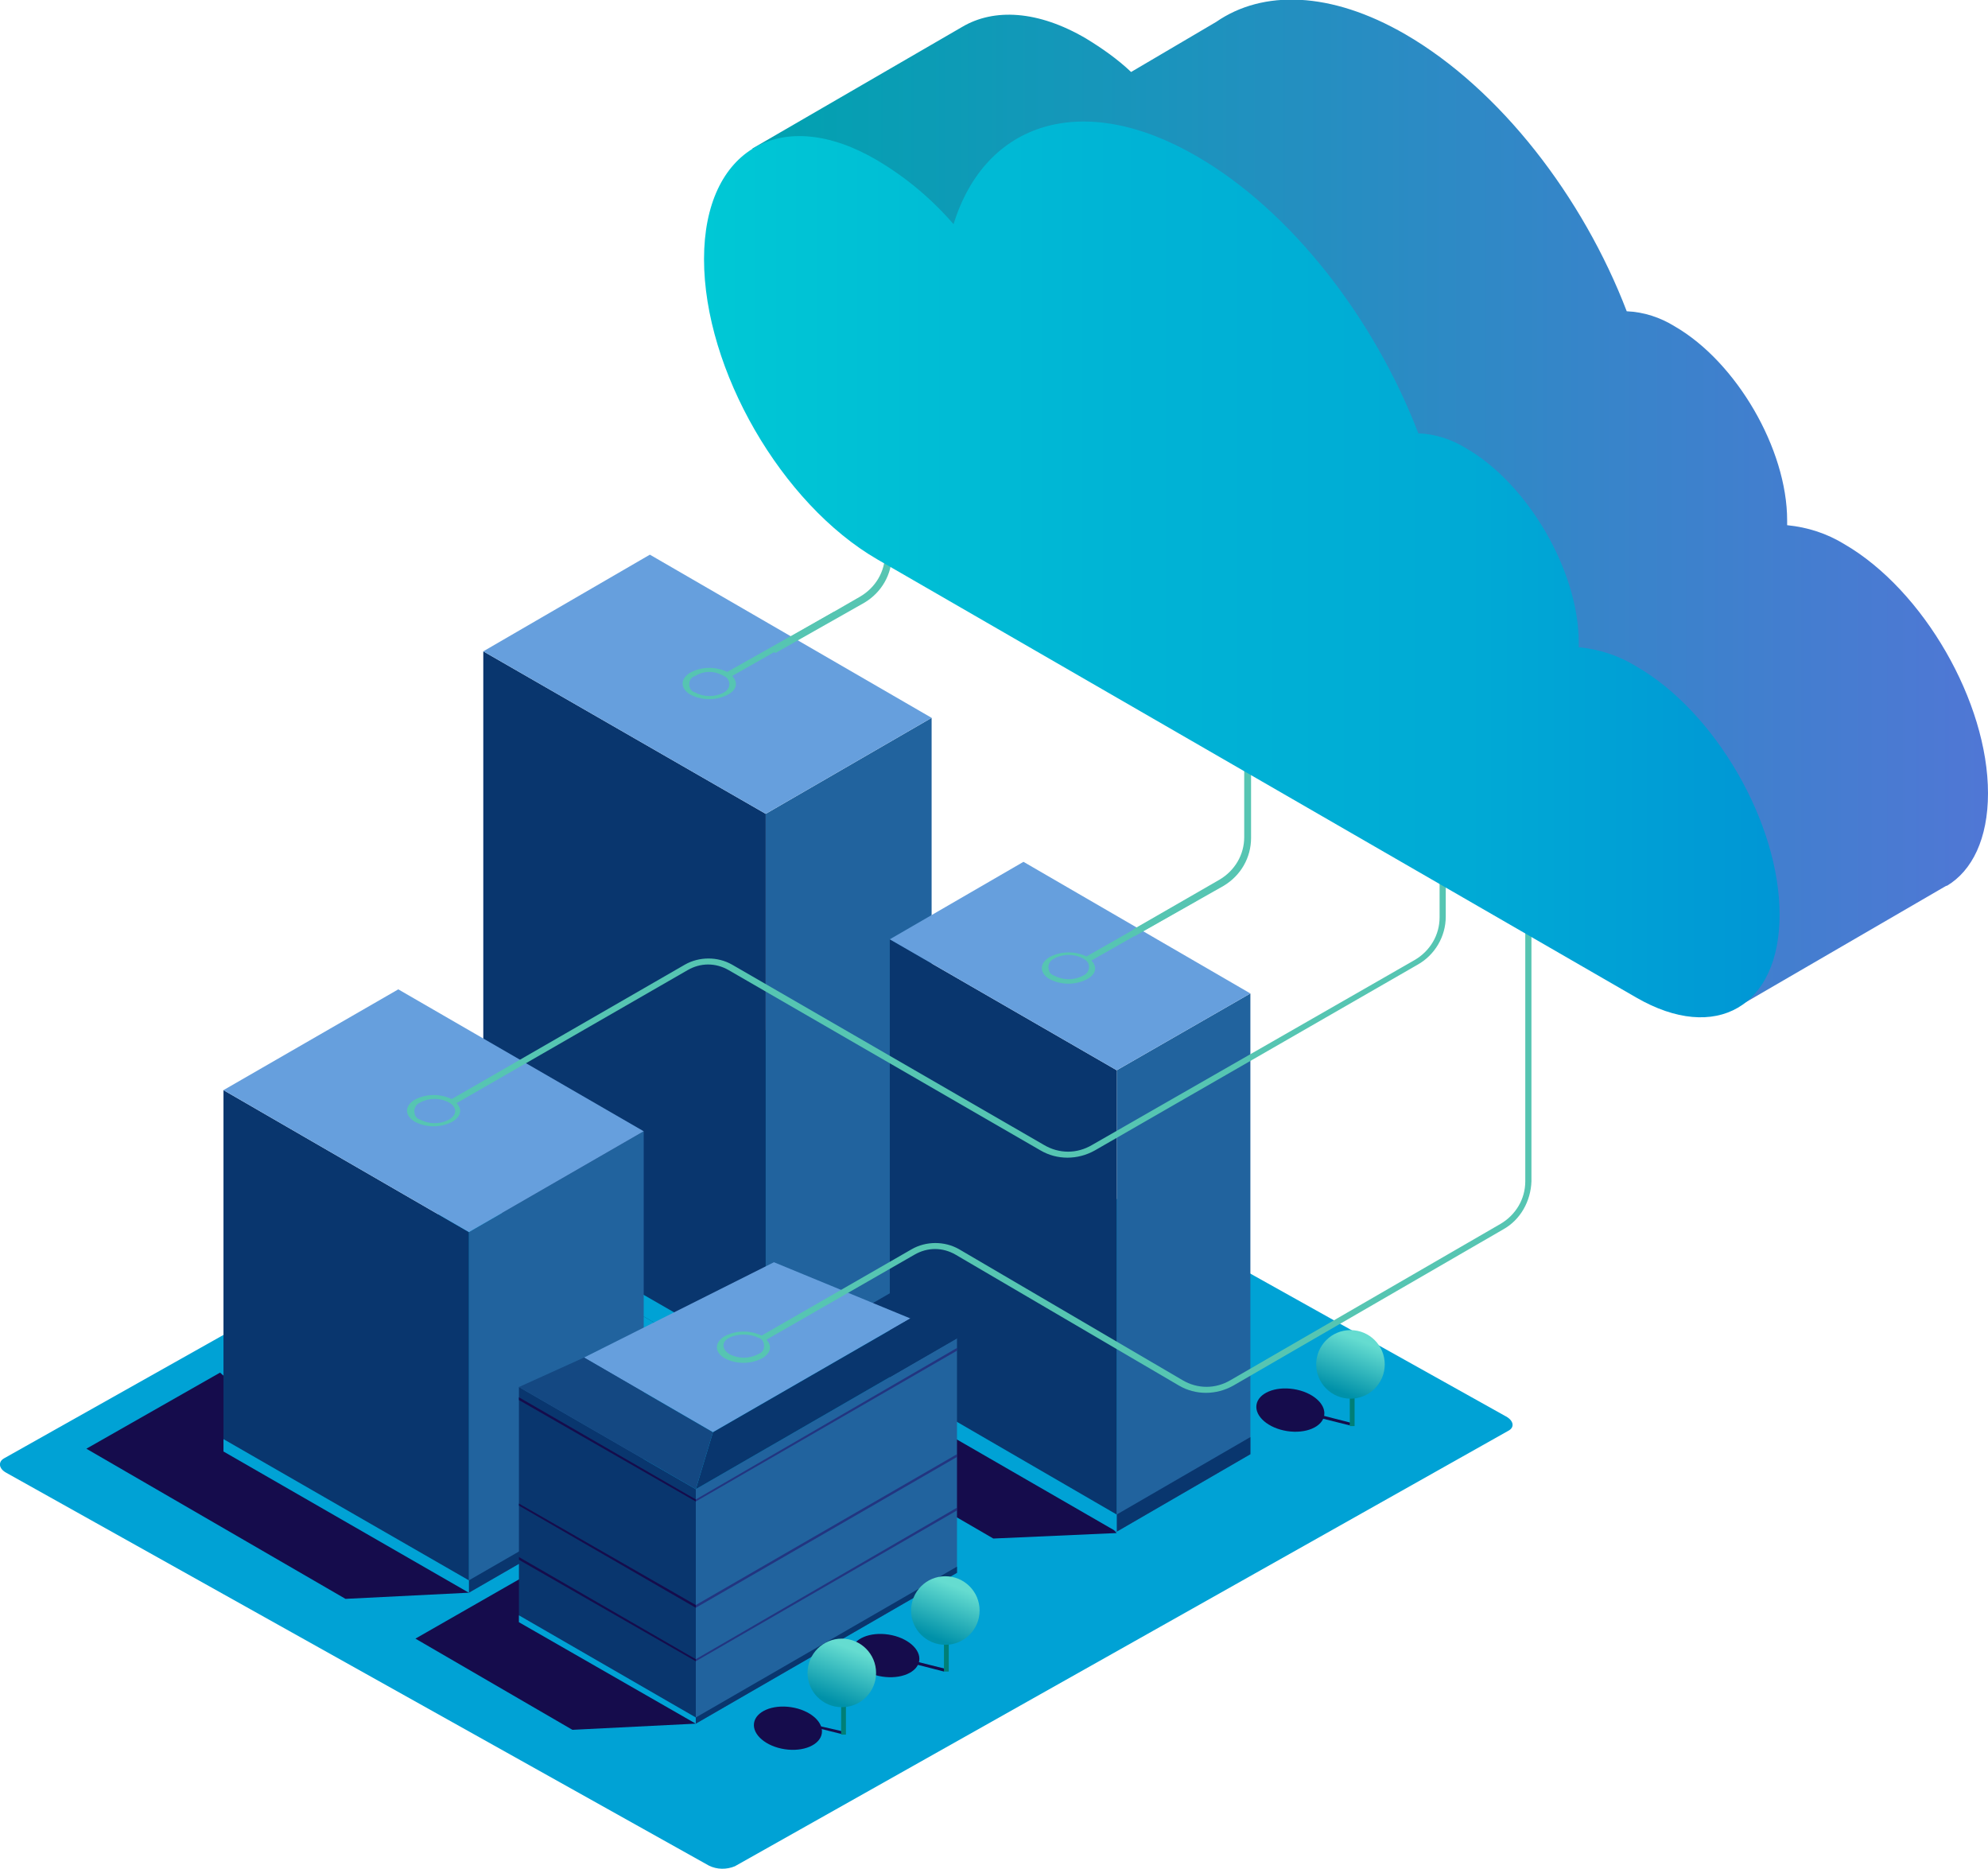 <?xml version="1.0" encoding="utf-8"?>
<!-- Generator: Adobe Illustrator 25.0.0, SVG Export Plug-In . SVG Version: 6.00 Build 0)  -->
<svg version="1.1" id="Layer_1" xmlns="http://www.w3.org/2000/svg" xmlns:xlink="http://www.w3.org/1999/xlink" x="0px" y="0px"
	 viewBox="0 0 290 272.6" style="enable-background:new 0 0 290 272.6;" xml:space="preserve">
<style type="text/css">
	.st0{fill:#00A2D5;}
	.st1{fill:#150C4C;}
	.st2{fill:#21639E;}
	.st3{fill:#09366E;}
	.st4{fill:none;}
	.st5{fill:#669FDD;}
	.st6{opacity:0.57;fill:#24126A;enable-background:new    ;}
	.st7{fill:#144882;}
	.st8{fill:#007F76;}
	.st9{fill:url(#SVGID_1_);}
	.st10{fill:url(#SVGID_2_);}
	.st11{fill:url(#SVGID_3_);}
	.st12{fill:#56C5B2;}
	.st13{fill:url(#SVGID_4_);}
	.st14{fill:url(#SVGID_5_);}
</style>
<g id="Layer_2_1_">
	<g id="Illustrations">
		<g id="SD-Wan">
			<path class="st0" d="M0.6,212.7l112.9-63.5c1.2-0.5,2.6-0.5,3.8,0.2l102.4,57.2c1.1,0.6,1.3,1.6,0.3,2.1l-112.8,63.5
				c-1.2,0.5-2.6,0.5-3.8-0.1L0.9,214.8C-0.2,214.2-0.3,213.2,0.6,212.7z"/>
			<polygon class="st1" points="32.1,200.2 12.6,211.3 50.4,233.2 68.4,232.3 			"/>
			<polygon class="st1" points="80,227.9 60.6,239 83.5,252.3 101.5,251.4 			"/>
			<polygon class="st1" points="141.5,200.1 122,211.1 144.9,224.4 162.9,223.6 			"/>
			<polygon class="st2" points="111.7,118.7 135.9,104.7 135.9,188.3 111.7,202.3 			"/>
			<polygon class="st3" points="111.7,199.1 135.9,185.1 135.9,188.3 111.7,202.3 			"/>
			<polygon class="st4" points="124.5,119.9 132.5,115.3 132.5,129.3 124.5,133.9 			"/>
			<polygon class="st4" points="115.4,125.1 123.7,120.3 123.7,134.4 115.4,139.1 			"/>
			<polygon class="st4" points="124.5,136.6 132.5,132 132.5,146 124.5,150.6 			"/>
			<polygon class="st4" points="115.4,141.8 123.7,137 123.7,151.1 115.4,155.8 			"/>
			<polygon class="st4" points="124.5,154 132.5,149.4 132.5,163.4 124.5,168 			"/>
			<polygon class="st4" points="115.4,159.2 123.7,154.5 123.7,168.5 115.4,173.2 			"/>
			<polygon class="st4" points="124.5,170.7 132.5,166.1 132.5,180.1 124.5,184.7 			"/>
			<polygon class="st4" points="115.4,175.9 123.7,171.2 123.7,185.2 115.4,189.9 			"/>
			<polygon class="st3" points="70.5,95 111.7,118.7 111.7,202.3 70.5,178.5 			"/>
			<polygon class="st4" points="103.4,122.5 108.1,125.2 108.1,133.5 103.4,130.8 			"/>
			<polygon class="st4" points="103.4,132.4 108.1,135.1 108.1,143.4 103.4,140.6 			"/>
			<polygon class="st4" points="103.4,142.2 108.1,144.9 108.1,153.1 103.4,150.4 			"/>
			<polygon class="st4" points="103.4,152.1 108.1,154.8 108.1,163 103.4,160.3 			"/>
			<polygon class="st4" points="103.4,162 108.1,164.7 108.1,173 103.4,170.3 			"/>
			<polygon class="st4" points="103.4,171.9 108.1,174.6 108.1,182.9 103.4,180.1 			"/>
			<polygon class="st4" points="103.4,181.7 108.1,184.4 108.1,192.7 103.4,189.9 			"/>
			<polygon class="st4" points="74.3,105.8 79,108.5 79,116.7 74.3,114 			"/>
			<polygon class="st4" points="74.3,115.6 79,118.3 79,126.6 74.3,123.9 			"/>
			<polygon class="st4" points="74.3,125.4 79,128.1 79,136.4 74.3,133.7 			"/>
			<polygon class="st4" points="74.3,135.3 79,138 79,146.3 74.3,143.6 			"/>
			<polygon class="st4" points="74.3,145.3 79,148 79,156.2 74.3,153.5 			"/>
			<polygon class="st4" points="74.3,155.1 79,157.9 79,166.1 74.3,163.4 			"/>
			<polygon class="st4" points="74.3,164.9 79,167.7 79,175.9 74.3,173.2 			"/>
			<polygon class="st4" points="81.5,109.9 86.2,112.6 86.2,120.8 81.5,118.1 			"/>
			<polygon class="st4" points="81.5,119.8 86.2,122.5 86.2,130.7 81.5,128 			"/>
			<polygon class="st4" points="81.5,129.6 86.2,132.3 86.2,140.5 81.5,137.8 			"/>
			<polygon class="st4" points="81.5,139.4 86.2,142.1 86.2,150.4 81.5,147.7 			"/>
			<polygon class="st4" points="81.5,149.4 86.2,152.1 86.2,160.3 81.5,157.6 			"/>
			<polygon class="st4" points="81.5,159.3 86.2,162 86.2,170.2 81.5,167.5 			"/>
			<polygon class="st4" points="81.5,169.1 86.2,171.8 86.2,180 81.5,177.3 			"/>
			<polygon class="st4" points="96.2,118.4 100.9,121.1 100.9,129.3 96.2,126.6 			"/>
			<polygon class="st4" points="96.2,128.2 100.9,131 100.9,139.2 96.2,136.5 			"/>
			<polygon class="st4" points="96.2,138.1 100.9,140.8 100.9,149 96.2,146.3 			"/>
			<polygon class="st4" points="96.2,147.9 100.9,150.7 100.9,158.9 96.2,156.2 			"/>
			<polygon class="st4" points="96.2,157.9 100.9,160.6 100.9,168.8 96.2,166.1 			"/>
			<polygon class="st4" points="96.2,167.8 100.9,170.5 100.9,178.7 96.2,176 			"/>
			<polygon class="st4" points="96.2,177.6 100.9,180.3 100.9,188.5 96.2,185.8 			"/>
			<polygon class="st4" points="88.9,114.1 93.6,116.8 93.6,125.1 88.9,122.4 			"/>
			<polygon class="st4" points="88.9,124 93.6,126.7 93.6,135 88.9,132.3 			"/>
			<polygon class="st4" points="88.9,133.8 93.6,136.5 93.6,144.8 88.9,142.1 			"/>
			<polygon class="st4" points="88.9,143.7 93.6,146.4 93.6,154.7 88.9,152 			"/>
			<polygon class="st4" points="88.9,153.7 93.6,156.4 93.6,164.6 88.9,161.9 			"/>
			<polygon class="st4" points="88.9,163.5 93.6,166.3 93.6,174.5 88.9,171.8 			"/>
			<polygon class="st4" points="88.9,173.4 93.6,176.1 93.6,184.3 88.9,181.6 			"/>
			<polygon class="st0" points="70.5,175.4 111.7,199.1 111.7,202.3 70.5,178.5 			"/>
			<polygon class="st5" points="94.8,80.9 135.9,104.7 111.7,118.7 70.5,95 			"/>
			<polygon class="st2" points="162.9,156.1 182.4,144.9 182.4,212.1 162.9,223.4 			"/>
			<polygon class="st3" points="162.9,220.9 182.4,209.6 182.4,212.1 162.9,223.4 			"/>
			<polygon class="st4" points="173.2,157.1 179.6,153.4 179.6,164.6 173.2,168.3 			"/>
			<polygon class="st4" points="165.9,161.3 172.6,157.4 172.6,168.7 165.9,172.6 			"/>
			<polygon class="st4" points="173.2,170.5 179.6,166.8 179.6,178.1 173.2,181.8 			"/>
			<polygon class="st4" points="165.9,174.7 172.6,170.9 172.6,182.2 165.9,186 			"/>
			<polygon class="st4" points="173.2,184.5 179.6,180.8 179.6,192.1 173.2,195.8 			"/>
			<polygon class="st4" points="165.9,188.8 172.6,184.9 172.6,196.2 165.9,200 			"/>
			<polygon class="st4" points="173.2,198 179.6,194.3 179.6,205.5 173.2,209.2 			"/>
			<polygon class="st4" points="165.9,202.2 172.6,198.4 172.6,209.6 165.9,213.5 			"/>
			<polygon class="st3" points="129.8,137 162.9,156.1 162.9,223.4 129.8,204.3 			"/>
			<polygon class="st4" points="156.2,159.2 160,161.4 160,168 156.2,165.8 			"/>
			<polygon class="st4" points="156.2,167.1 160,169.3 160,176 156.2,173.8 			"/>
			<polygon class="st4" points="156.2,175 160,177.2 160,183.9 156.2,181.7 			"/>
			<polygon class="st4" points="156.2,183 160,185.2 160,191.8 156.2,189.6 			"/>
			<polygon class="st4" points="156.2,191 160,193.2 160,199.8 156.2,197.6 			"/>
			<polygon class="st4" points="156.2,198.9 160,201.1 160,207.8 156.2,205.6 			"/>
			<polygon class="st4" points="156.2,206.8 160,209 160,215.6 156.2,213.5 			"/>
			<polygon class="st4" points="132.8,145.7 136.6,147.9 136.6,154.5 132.8,152.3 			"/>
			<polygon class="st4" points="132.8,153.7 136.6,155.8 136.6,162.5 132.8,160.3 			"/>
			<polygon class="st4" points="132.8,161.6 136.6,163.7 136.6,170.4 132.8,168.2 			"/>
			<polygon class="st4" points="132.8,169.5 136.6,171.7 136.6,178.3 132.8,176.1 			"/>
			<polygon class="st4" points="132.8,177.5 136.6,179.7 136.6,186.3 132.8,184.1 			"/>
			<polygon class="st4" points="132.8,185.5 136.6,187.6 136.6,194.3 132.8,192.1 			"/>
			<polygon class="st4" points="132.8,193.4 136.6,195.5 136.6,202.2 132.8,200 			"/>
			<polygon class="st4" points="138.6,149 142.4,151.2 142.4,157.8 138.6,155.6 			"/>
			<polygon class="st4" points="138.6,157 142.4,159.1 142.4,165.8 138.6,163.6 			"/>
			<polygon class="st4" points="138.6,164.9 142.4,167 142.4,173.7 138.6,171.5 			"/>
			<polygon class="st4" points="138.6,172.8 142.4,175 142.4,181.6 138.6,179.4 			"/>
			<polygon class="st4" points="138.6,180.8 142.4,183 142.4,189.6 138.6,187.4 			"/>
			<polygon class="st4" points="138.6,188.8 142.4,190.9 142.4,197.6 138.6,195.4 			"/>
			<polygon class="st4" points="138.6,196.7 142.4,198.8 142.4,205.5 138.6,203.3 			"/>
			<polygon class="st4" points="150.4,155.9 154.2,158 154.2,164.7 150.4,162.5 			"/>
			<polygon class="st4" points="150.4,163.8 154.2,166 154.2,172.6 150.4,170.4 			"/>
			<polygon class="st4" points="150.4,171.7 154.2,173.9 154.2,180.5 150.4,178.3 			"/>
			<polygon class="st4" points="150.4,179.7 154.2,181.8 154.2,188.5 150.4,186.3 			"/>
			<polygon class="st4" points="150.4,187.7 154.2,189.8 154.2,196.5 150.4,194.3 			"/>
			<polygon class="st4" points="150.4,195.6 154.2,197.8 154.2,204.4 150.4,202.2 			"/>
			<polygon class="st4" points="150.4,203.5 154.2,205.7 154.2,212.3 150.4,210.1 			"/>
			<polygon class="st4" points="144.5,152.5 148.3,154.6 148.3,161.3 144.5,159.1 			"/>
			<polygon class="st4" points="144.5,160.4 148.3,162.6 148.3,169.2 144.5,167.1 			"/>
			<polygon class="st4" points="144.5,168.3 148.3,170.5 148.3,177.1 144.5,174.9 			"/>
			<polygon class="st4" points="144.5,176.3 148.3,178.4 148.3,185.1 144.5,182.9 			"/>
			<polygon class="st4" points="144.5,184.3 148.3,186.4 148.3,193.1 144.5,190.9 			"/>
			<polygon class="st4" points="144.5,192.2 148.3,194.4 148.3,201 144.5,198.9 			"/>
			<polygon class="st4" points="144.5,200.1 148.3,202.3 148.3,208.9 144.5,206.7 			"/>
			<polygon class="st0" points="129.8,201.7 162.9,220.9 162.9,223.4 129.8,204.3 			"/>
			<polygon class="st5" points="149.3,125.7 182.4,144.9 162.9,156.1 129.8,137 			"/>
			<polygon class="st2" points="68.4,179.7 93.9,165 93.9,217.6 68.4,232.3 			"/>
			<polygon class="st4" points="68.4,182.7 93.9,168 93.9,170.1 68.4,184.9 			"/>
			<polygon class="st4" points="68.4,187.4 93.9,172.7 93.9,174.9 68.4,189.6 			"/>
			<polygon class="st4" points="68.4,192.3 93.9,177.6 93.9,179.8 68.4,194.5 			"/>
			<polygon class="st4" points="68.4,197.1 93.9,182.4 93.9,184.6 68.4,199.3 			"/>
			<polygon class="st4" points="68.4,201.9 93.9,187.2 93.9,189.4 68.4,204.1 			"/>
			<polygon class="st4" points="68.4,206.7 93.9,192 93.9,194.2 68.4,208.9 			"/>
			<polygon class="st4" points="68.4,211.6 93.9,196.9 93.9,199.1 68.4,213.8 			"/>
			<polygon class="st4" points="68.4,216.4 93.9,201.7 93.9,203.9 68.4,218.6 			"/>
			<polygon class="st4" points="68.4,221 93.9,206.3 93.9,208.4 68.4,223.2 			"/>
			<polygon class="st4" points="68.4,225.8 93.9,211.1 93.9,213.2 68.4,227.9 			"/>
			<polygon class="st3" points="68.4,230.5 93.9,215.8 93.9,217.6 68.4,232.3 			"/>
			<polygon class="st3" points="32.6,159 68.4,179.7 68.4,232.3 32.6,211.7 			"/>
			<polygon class="st4" points="32.6,162 68.4,182.7 68.4,184.9 32.6,164.2 			"/>
			<polygon class="st4" points="32.6,166.8 68.4,187.4 68.4,189.6 32.6,168.9 			"/>
			<polygon class="st4" points="32.6,171.7 68.4,192.3 68.4,194.5 32.6,173.9 			"/>
			<polygon class="st4" points="32.6,176.4 68.4,197.1 68.4,199.3 32.6,178.6 			"/>
			<polygon class="st4" points="32.6,181.3 68.4,201.9 68.4,204.1 32.6,183.4 			"/>
			<polygon class="st4" points="32.6,186.1 68.4,206.7 68.4,208.9 32.6,188.2 			"/>
			<polygon class="st4" points="32.6,190.9 68.4,211.6 68.4,213.8 32.6,193.1 			"/>
			<polygon class="st4" points="32.6,195.7 68.4,216.4 68.4,218.6 32.6,197.9 			"/>
			<polygon class="st4" points="32.6,200.3 68.4,221 68.4,223.2 32.6,202.5 			"/>
			<polygon class="st4" points="32.6,205.1 68.4,225.8 68.4,227.9 32.6,207.3 			"/>
			<polygon class="st0" points="32.6,209.9 68.4,230.5 68.4,232.3 32.6,211.7 			"/>
			<polygon class="st5" points="32.6,159 68.4,179.7 93.9,165 58.1,144.3 			"/>
			<polygon class="st5" points="34.5,159.2 68.1,178.6 92,164.8 58.4,145.4 			"/>
			<polygon class="st2" points="101.5,217.2 139.6,195.2 139.6,229.4 101.5,251.4 			"/>
			<polygon class="st3" points="101.5,250.5 139.6,228.5 139.6,229.4 101.5,251.4 			"/>
			<polygon class="st6" points="101.5,234.1 139.6,212.1 139.6,212.5 101.5,234.5 			"/>
			<polygon class="st6" points="101.5,218.7 139.6,196.6 139.6,197 101.5,219 			"/>
			<polygon class="st6" points="101.5,242 139.6,219.9 139.6,220.3 101.5,242.3 			"/>
			<polygon class="st4" points="135,201.2 137.9,199.5 137.9,204.6 135,206.2 			"/>
			<polygon class="st4" points="131,203.5 133.8,201.9 133.8,206.9 131,208.5 			"/>
			<polygon class="st4" points="107.3,217.2 110.2,215.5 110.2,220.6 107.3,222.2 			"/>
			<polygon class="st4" points="103.3,219.5 106.2,217.8 106.2,222.9 103.3,224.5 			"/>
			<polygon class="st4" points="119.1,210.4 121.9,208.7 121.9,213.8 119.1,215.4 			"/>
			<polygon class="st4" points="123.2,208 126,206.4 126,211.4 123.2,213 			"/>
			<polygon class="st4" points="115,212.8 117.8,211.1 117.8,216.1 115,217.8 			"/>
			<polygon class="st4" points="135,224.2 137.9,222.5 137.9,227.6 135,229.2 			"/>
			<polygon class="st4" points="131,226.5 133.8,224.9 133.8,229.9 131,231.5 			"/>
			<polygon class="st4" points="107.3,240.2 110.2,238.5 110.2,243.6 107.3,245.2 			"/>
			<polygon class="st4" points="103.3,242.5 106.2,240.8 106.2,245.9 103.3,247.5 			"/>
			<polygon class="st4" points="119.1,233.4 121.9,231.7 121.9,236.8 119.1,238.4 			"/>
			<polygon class="st4" points="123.2,231 126,229.4 126,234.4 123.2,236 			"/>
			<polygon class="st4" points="115,235.8 117.8,234.1 117.8,239.1 115,240.8 			"/>
			<polygon class="st4" points="135,208.3 137.9,206.7 137.9,211.7 135,213.4 			"/>
			<polygon class="st4" points="131,210.7 133.8,209 133.8,214.1 131,215.7 			"/>
			<polygon class="st4" points="107.3,224.3 110.2,222.7 110.2,227.7 107.3,229.4 			"/>
			<polygon class="st4" points="103.3,226.6 106.2,225 106.2,230 103.3,231.7 			"/>
			<polygon class="st4" points="119.1,217.5 121.9,215.9 121.9,220.9 119.1,222.6 			"/>
			<polygon class="st4" points="123.2,215.2 126,213.5 126,218.6 123.2,220.2 			"/>
			<polygon class="st4" points="115,219.9 117.8,218.3 117.8,223.3 115,224.9 			"/>
			<polygon class="st3" points="75.7,202.3 101.5,217.2 101.5,251.4 75.7,236.6 			"/>
			<polygon class="st1" points="75.7,219.3 101.5,234.1 101.5,234.5 75.7,219.6 			"/>
			<polygon class="st1" points="75.7,203.8 101.5,218.7 101.5,219 75.7,204.2 			"/>
			<polygon class="st1" points="75.7,227.1 101.5,242 101.5,242.3 75.7,227.5 			"/>
			<polygon class="st4" points="86.3,211.5 89.1,213.1 89.1,218.1 86.3,216.5 			"/>
			<polygon class="st4" points="90.4,213.8 93.3,215.5 93.3,220.5 90.4,218.9 			"/>
			<polygon class="st4" points="82.2,209.1 85,210.8 85,215.8 82.2,214.1 			"/>
			<polygon class="st4" points="86.3,218.9 89.1,220.6 89.1,225.6 86.3,224 			"/>
			<polygon class="st4" points="90.4,221.3 93.3,222.9 93.3,228 90.4,226.3 			"/>
			<polygon class="st4" points="82.2,216.6 85,218.2 85,223.2 82.2,221.6 			"/>
			<polygon class="st4" points="86.3,235.1 89.1,236.8 89.1,241.8 86.3,240.2 			"/>
			<polygon class="st4" points="90.4,237.5 93.3,239.2 93.3,244.2 90.4,242.6 			"/>
			<polygon class="st4" points="82.2,232.8 85,234.4 85,239.5 82.2,237.8 			"/>
			<polygon class="st0" points="75.7,235.6 101.5,250.5 101.5,251.4 75.7,236.6 			"/>
			<polygon class="st5" points="85.2,198 112.9,184.1 132.8,192.3 104,208.9 			"/>
			<polygon class="st3" points="104,208.9 101.5,217.2 139.6,195.2 132.8,192.3 			"/>
			<polygon class="st7" points="101.5,217.2 104,208.9 85.2,198 75.7,202.3 			"/>
			<polygon class="st1" points="192.9,206.9 196.9,207.9 197,207.5 193.1,206.5 			"/>
			<ellipse transform="matrix(0.154 -0.988 0.988 0.154 -44 360.028)" class="st1" cx="188.3" cy="205.7" rx="3.1" ry="5"/>
			<rect x="196.9" y="203.8" class="st8" width="0.7" height="4.2"/>
			
				<linearGradient id="SVGID_1_" gradientUnits="userSpaceOnUse" x1="94.557" y1="70.943" x2="91.607" y2="78.483" gradientTransform="matrix(-1 0 0 -1 289.999 274)">
				<stop  offset="0" style="stop-color:#0091A9"/>
				<stop  offset="1" style="stop-color:#65DCD0"/>
			</linearGradient>
			<circle class="st9" cx="197" cy="199" r="5"/>
			<polygon class="st1" points="133.8,242.8 137.7,243.8 137.9,243.4 133.9,242.4 			"/>
			
				<ellipse transform="matrix(0.154 -0.988 0.988 0.154 -129.446 331.915)" class="st1" cx="129.2" cy="241.6" rx="3.1" ry="5"/>
			<rect x="137.7" y="239.6" class="st8" width="0.7" height="4.2"/>
			
				<linearGradient id="SVGID_2_" gradientUnits="userSpaceOnUse" x1="153.699" y1="35.08" x2="150.749" y2="42.62" gradientTransform="matrix(-1 0 0 -1 289.999 274)">
				<stop  offset="0" style="stop-color:#0091A9"/>
				<stop  offset="1" style="stop-color:#65DCD0"/>
			</linearGradient>
			<circle class="st10" cx="137.9" cy="234.9" r="5"/>
			<polygon class="st1" points="118.7,251.9 122.7,252.9 122.8,252.5 118.9,251.6 			"/>
			<ellipse transform="matrix(0.15 -0.989 0.989 0.15 -151.509 327.801)" class="st1" cx="114.8" cy="252" rx="3.1" ry="5"/>
			<rect x="122.7" y="248.8" class="st8" width="0.7" height="4.2"/>
			
				<linearGradient id="SVGID_3_" gradientUnits="userSpaceOnUse" x1="168.779" y1="25.93" x2="165.829" y2="33.469" gradientTransform="matrix(-1 0 0 -1 289.999 274)">
				<stop  offset="0" style="stop-color:#0091A9"/>
				<stop  offset="1" style="stop-color:#65DCD0"/>
			</linearGradient>
			<circle class="st11" cx="122.8" cy="244" r="5"/>
			<path class="st12" d="M239.3,81.5l-24.3,13.8c-3.1,1.7-5,5-5,8.5v30c0,2.6-1.4,4.9-3.6,6.2l-47.1,27c-2.2,1.3-4.8,1.3-7,0
				l-45.5-26.3c-2.1-1.2-4.8-1.2-6.9,0l-34,19.6c-1.7-0.8-3.7-0.8-5.4,0.1c-1.5,0.9-1.5,2.3,0,3.2c1.7,0.9,3.8,0.9,5.5,0
				c1.2-0.7,1.5-1.8,0.6-2.7l33.7-19.4c1.9-1.1,4.1-1.1,6,0l45.5,26.3c2.4,1.4,5.4,1.4,7.9,0l47.1-27.1c2.5-1.4,4.1-4.1,4.1-7v-29.9
				c0-3.2,1.7-6.1,4.5-7.7l24.3-13.8L239.3,81.5z M65.5,163.3c-1.3,0.7-2.9,0.7-4.2,0c-0.4-0.1-0.7-0.4-0.8-0.8
				c-0.2-0.7,0.1-1.4,0.8-1.7c1.3-0.7,2.9-0.7,4.2,0C66.7,161.5,66.7,162.6,65.5,163.3z"/>
			<path class="st12" d="M251.8,104.2L227.5,118c-3.1,1.7-5,5-5,8.5v45.8c0,2.6-1.4,4.9-3.6,6.2l-39.4,22.8c-2.2,1.3-4.8,1.3-7,0
				l-32.6-19.1c-2.1-1.2-4.8-1.2-6.9,0l-21.9,12.6c-1.7-0.8-3.7-0.8-5.4,0.1c-1.5,0.9-1.5,2.3,0,3.2c1.7,0.9,3.8,0.9,5.5,0
				c1.2-0.7,1.5-1.8,0.6-2.7l21.6-12.4c1.9-1.1,4.1-1.1,6,0l32.6,19.1c2.4,1.4,5.4,1.4,7.9,0l39.4-22.8c2.5-1.4,4-4.1,4.1-7v-45.8
				c0-3.2,1.7-6.1,4.5-7.7l24.3-13.8L251.8,104.2z M110.6,195.1c0.4,0.1,0.7,0.4,0.8,0.8c0.2,0.7-0.1,1.4-0.8,1.6
				c-1.3,0.7-2.9,0.7-4.2,0c-1.1-0.7-1.2-1.8,0-2.4C107.7,194.5,109.3,194.5,110.6,195.1L110.6,195.1z"/>
			<path class="st12" d="M174.1,130.6l-15.6,8.9c-1.7-0.8-3.7-0.8-5.4,0.1c-1.5,0.9-1.5,2.3,0,3.2c1.7,0.9,3.8,0.9,5.5,0
				c1.3-0.7,1.5-1.8,0.6-2.7l15.3-8.7 M158.8,140.6c0.2,0.7-0.1,1.4-0.8,1.7c-1.3,0.7-2.9,0.7-4.2,0c-0.4-0.1-0.7-0.4-0.8-0.8
				c-0.2-0.7,0.1-1.4,0.8-1.7c1.3-0.7,2.9-0.7,4.2,0C158.4,140,158.7,140.3,158.8,140.6z"/>
			<path class="st12" d="M165.6,136.5l12.9-7.3c2.5-1.5,4-4.1,4-7V92.2c0-3.2,1.7-6.1,4.5-7.7l24.3-13.8l-0.5-0.8l-24.3,13.8
				c-3.1,1.7-5,5-5,8.5v29.9c0,2.6-1.4,4.9-3.6,6.2l-12.5,7.2C165.2,135.6,165.2,136.6,165.6,136.5z"/>
			<path class="st12" d="M121.7,89.2l-15.6,8.8c-1.7-0.8-3.7-0.8-5.4,0.1c-1.5,0.9-1.5,2.3,0,3.2c1.7,0.9,3.8,0.9,5.5,0
				c1.3-0.7,1.5-1.8,0.6-2.7l15.3-8.7 M105.6,98.6c0.3,0.1,0.6,0.4,0.7,0.7c0.3,0.7-0.1,1.4-0.7,1.7c-1.3,0.7-2.9,0.7-4.2,0
				c-0.4-0.1-0.7-0.4-0.8-0.8c-0.2-0.7,0.1-1.4,0.8-1.6C102.7,97.8,104.2,97.8,105.6,98.6L105.6,98.6z"/>
			<path class="st12" d="M113.2,95.2l12.9-7.3c2.5-1.5,4-4.1,4-7V50.9c0-3.2,1.7-6.1,4.5-7.7l24.3-13.8l-0.5-0.8l-24.3,13.8
				c-3.1,1.7-5,5-5,8.5v29.9c0,2.6-1.4,4.9-3.6,6.2L113,94.2C112.8,94.3,112.8,95.4,113.2,95.2z"/>
			
				<linearGradient id="SVGID_4_" gradientUnits="userSpaceOnUse" x1="-3.687474e-07" y1="200.59" x2="180.29" y2="200.59" gradientTransform="matrix(-1 0 0 -1 289.999 274)">
				<stop  offset="0" style="stop-color:#5077D5"/>
				<stop  offset="1" style="stop-color:#00A2B0"/>
			</linearGradient>
			<path class="st13" d="M134.3,29.7c3.2,13.7,12.8,27.8,24.1,34.3l88.6,51l6.6,31.8l30.3-17.6l0,0h0.1l0,0c3.7-2.2,6-6.9,6-13.5
				c0-13.3-9.4-29.6-20.9-36.3c-2.6-1.6-5.4-2.5-8.4-2.8c0-0.2,0-0.4,0-0.7c0-10.4-7.4-23.1-16.4-28.3c-2.1-1.3-4.5-2.1-7-2.2
				c-6.4-16.7-18.5-32.4-32.3-40.4c-10.9-6.3-20.8-6.5-27.6-1.8l0,0L165,10.5c-2-1.9-4.3-3.5-6.6-4.9c-7-4.1-13.4-4.4-18-1.7l0,0
				l-30.7,17.8L134.3,29.7z"/>
			
				<linearGradient id="SVGID_5_" gradientUnits="userSpaceOnUse" x1="30.4" y1="191.006" x2="187.27" y2="191.006" gradientTransform="matrix(-1 0 0 -1 289.999 274)">
				<stop  offset="0" style="stop-color:#0096D5"/>
				<stop  offset="0.29" style="stop-color:#00AAD5"/>
				<stop  offset="0.62" style="stop-color:#00B4D5"/>
				<stop  offset="1" style="stop-color:#00C8D5"/>
			</linearGradient>
			<path class="st14" d="M102.7,37.8c0,16.1,11.3,35.7,25.3,43.8l110.7,63.9c11.6,6.7,20.9,1.3,20.9-12.1s-9.4-29.6-20.9-36.2
				c-2.6-1.6-5.4-2.5-8.4-2.8c0-0.2,0-0.4,0-0.7c0-10.4-7.4-23.1-16.4-28.3c-2.1-1.3-4.5-2.1-7-2.2c-6.4-16.7-18.5-32.4-32.3-40.4
				c-16.7-9.7-30.9-5-35.5,9.9c-3.2-3.7-6.9-6.8-11.1-9.3C114.1,15.2,102.7,21.7,102.7,37.8z"/>
		</g>
	</g>
</g>
</svg>
